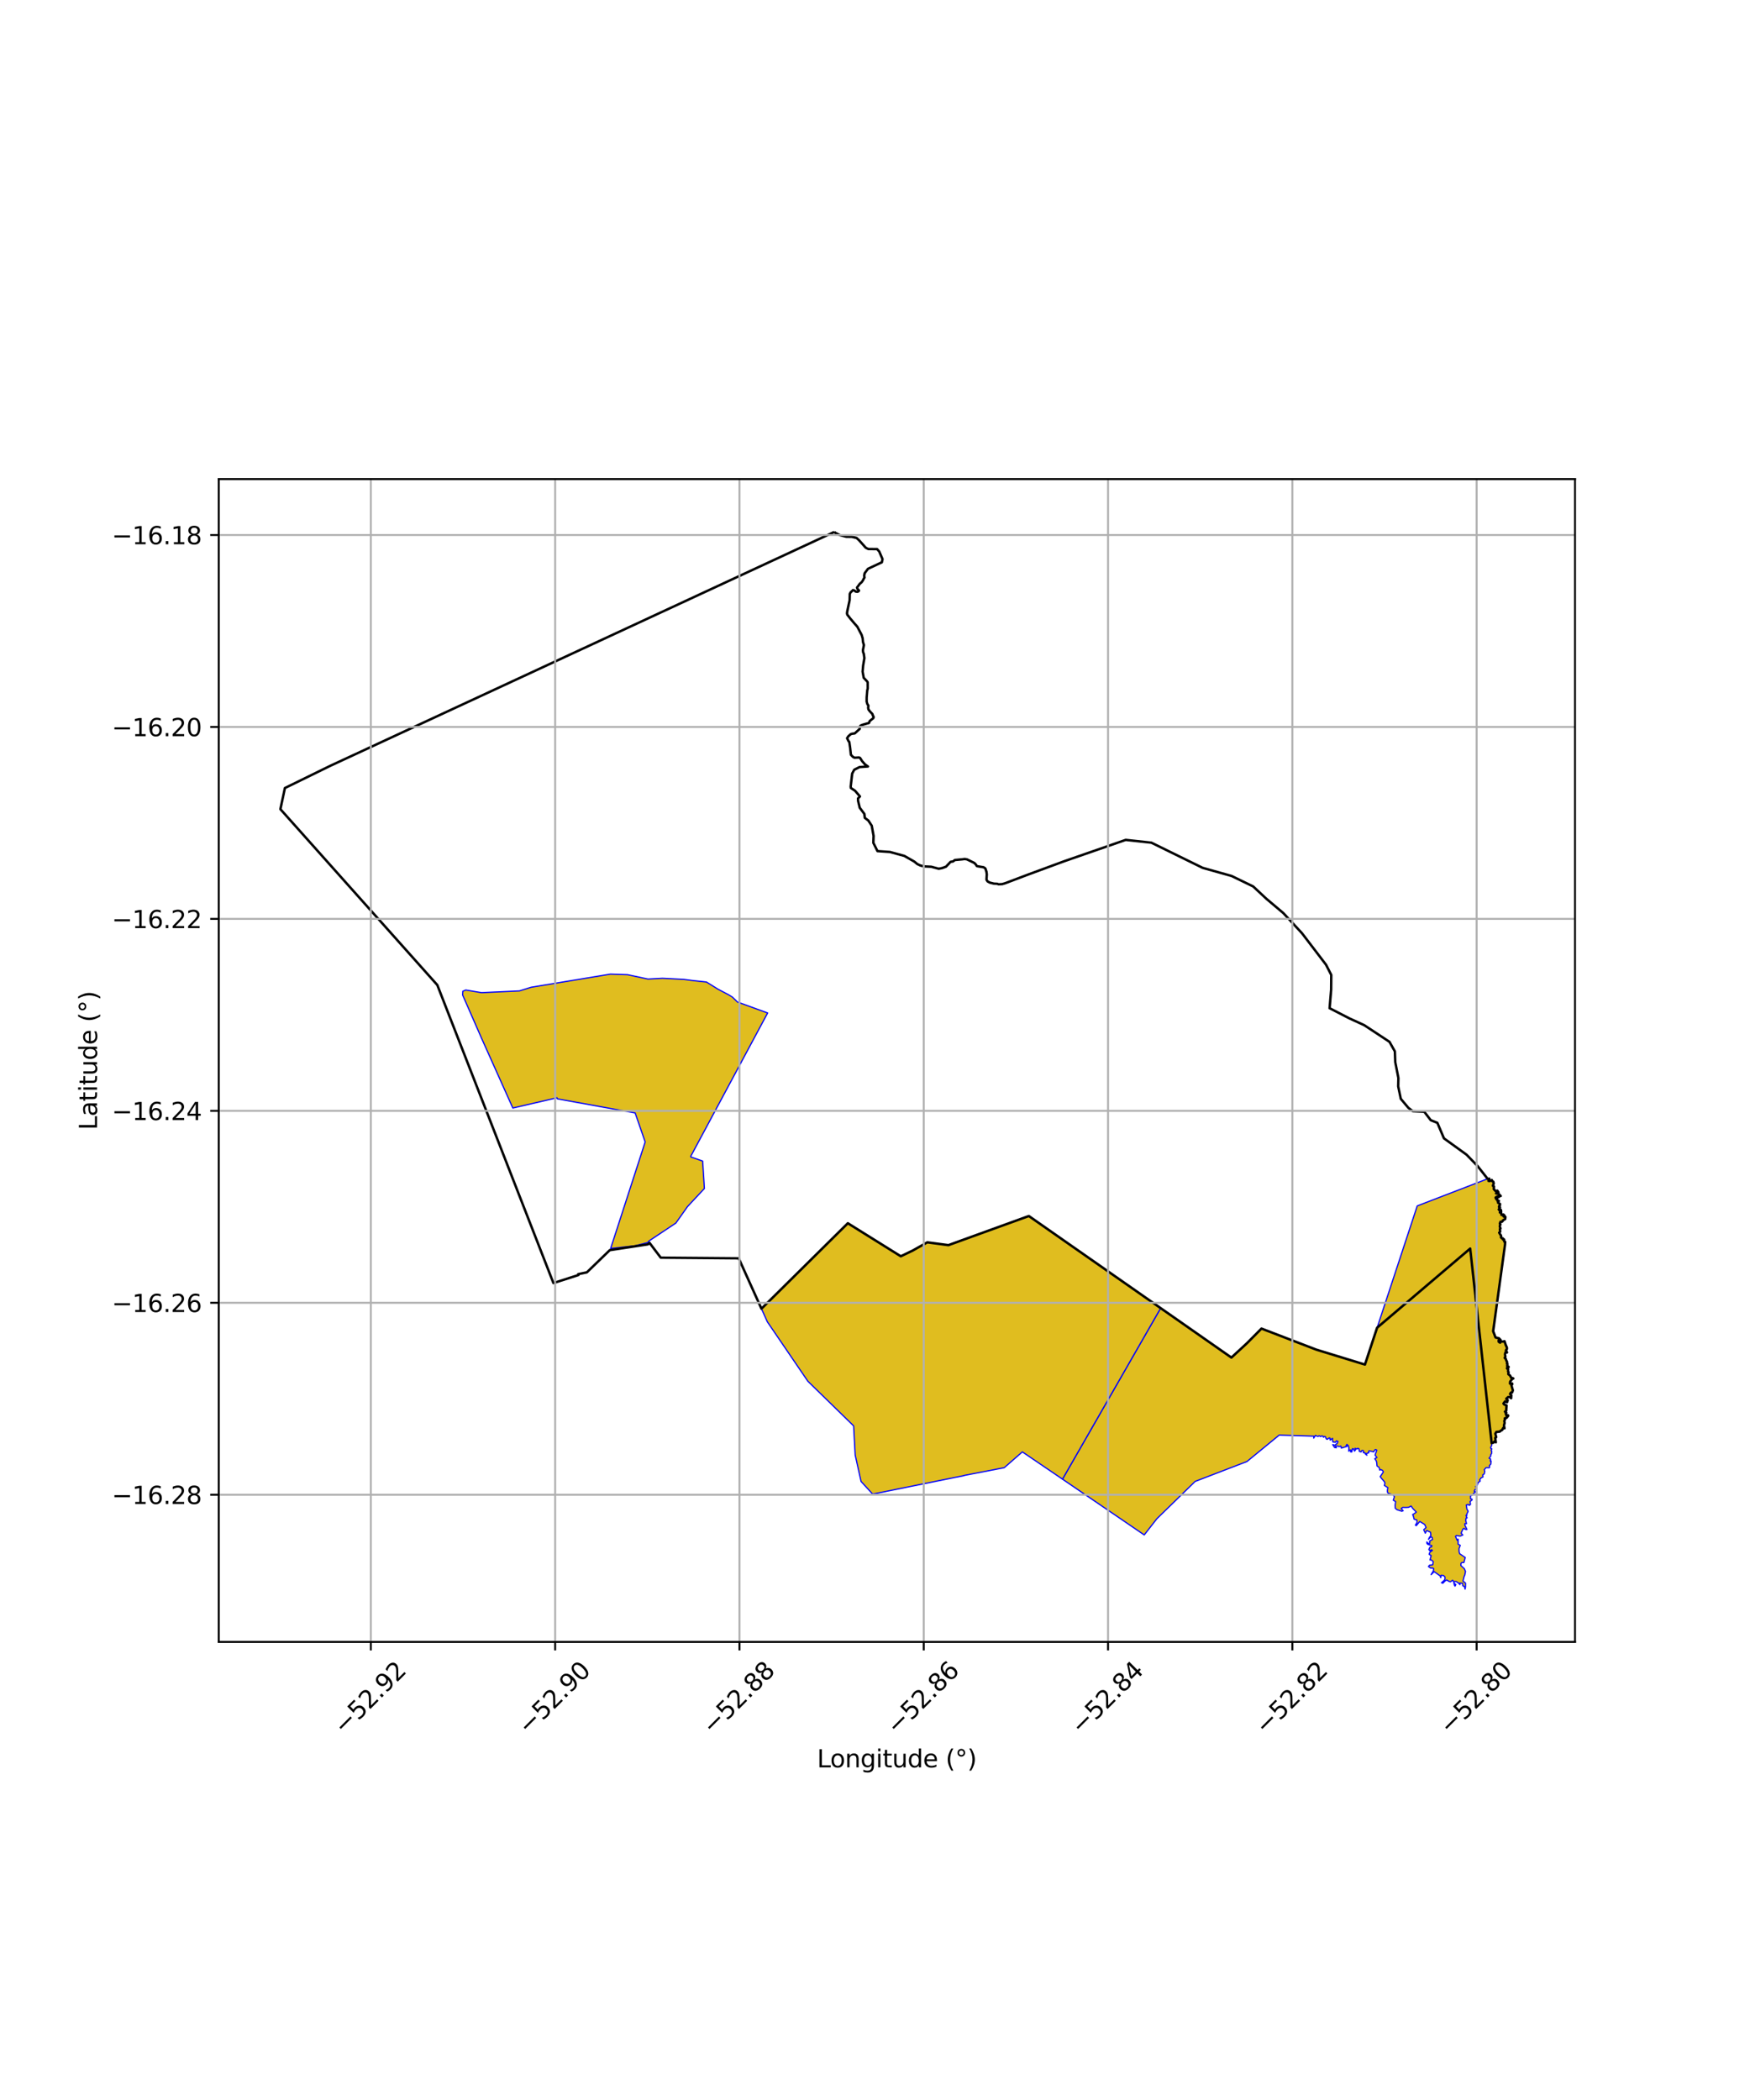 <?xml version="1.0" encoding="utf-8" standalone="no"?>
<!DOCTYPE svg PUBLIC "-//W3C//DTD SVG 1.1//EN"
  "http://www.w3.org/Graphics/SVG/1.1/DTD/svg11.dtd">
<svg xmlns:xlink="http://www.w3.org/1999/xlink" width="720pt" height="864pt" viewBox="0 0 720 864" xmlns="http://www.w3.org/2000/svg" version="1.1">
 <defs>
  <style type="text/css">*{stroke-linejoin: round; stroke-linecap: butt}</style>
 </defs>
 <g id="figure_1">
  <g id="patch_1">
   <path d="M 0 864 
L 720 864 
L 720 0 
L 0 0 
z
" style="fill: #ffffff"/>
  </g>
  <g id="axes_1">
   <g id="patch_2">
    <path d="M 90 675.531 
L 648 675.531 
L 648 197.109 
L 90 197.109 
z
" style="fill: #ffffff"/>
   </g>
   <g id="PatchCollection_1">
    <path d="M 612.044 484.99 
L 612.444 485.086 
L 612.726 484.919 
L 612.408 485.837 
L 612.917 485.911 
L 613.782 485.512 
L 613.971 486.014 
L 614.371 486.153 
L 614.563 486.876 
L 614.212 487.85 
L 614.631 488.121 
L 614.603 489.254 
L 615.233 489.964 
L 615.405 489.923 
L 615.86 490.147 
L 616.039 489.86 
L 616.442 490.369 
L 616.497 490.552 
L 615.982 490.235 
L 615.505 490.991 
L 616.508 491.097 
L 617.445 492.071 
L 616.555 491.983 
L 616.683 492.497 
L 616.008 492.263 
L 615.996 492.833 
L 615.606 492.509 
L 615.323 492.736 
L 615.629 493.399 
L 615.994 493.412 
L 616.153 494.127 
L 616.684 494.059 
L 616.335 494.817 
L 617.191 495.395 
L 617.019 495.731 
L 617.113 496.041 
L 616.776 496.254 
L 616.746 496.666 
L 617.147 496.797 
L 616.992 497.26 
L 616.63 497.607 
L 617.017 498.039 
L 617.5 497.772 
L 617.633 498.457 
L 617.087 498.839 
L 617.626 499.016 
L 617.761 499.84 
L 618.243 499.959 
L 618.534 499.676 
L 619.016 500.156 
L 618.642 500.507 
L 619.375 500.698 
L 619.279 501.091 
L 619.28 501.54 
L 618.319 502.124 
L 618.143 502.515 
L 617.741 502.732 
L 617.339 502.67 
L 617.079 503.42 
L 617.33 503.757 
L 617.085 504.269 
L 617.075 504.725 
L 617.358 505.426 
L 617.082 505.683 
L 617.231 506.668 
L 616.802 507.196 
L 617.02 507.388 
L 617.171 507.834 
L 617.435 508.102 
L 617.642 508.641 
L 617.522 509.054 
L 617.89 509.457 
L 618.33 509.504 
L 618.389 509.983 
L 618.837 509.971 
L 618.918 510.853 
L 619.279 510.955 
L 619.2 512.128 
L 614.33 547.69 
L 615.31 550.287 
L 616.677 550.577 
L 617.404 551.314 
L 617.092 551.653 
L 616.587 551.435 
L 616.614 552.053 
L 617.2 552.422 
L 617.271 552.103 
L 617.599 551.941 
L 618.304 551.972 
L 619.007 551.807 
L 619.462 553.251 
L 619.973 554.431 
L 619.987 555.014 
L 619.568 555.569 
L 620.033 556.438 
L 619.379 556.427 
L 619.197 557.186 
L 619.355 558.226 
L 619.056 558.665 
L 619.502 559.05 
L 619.68 559.645 
L 620.038 560.298 
L 620.017 561.036 
L 620.218 561.177 
L 620.096 562.012 
L 620.658 562.288 
L 620.658 562.579 
L 620.158 562.577 
L 620.015 562.988 
L 620.496 563.404 
L 620.452 564.263 
L 620.677 564.527 
L 620.552 565.335 
L 621.3 565.976 
L 621.729 566.817 
L 622.636 567.141 
L 622.095 567.408 
L 621.314 568.452 
L 621.259 569.263 
L 622.128 569.191 
L 622.202 569.495 
L 621.84 569.939 
L 622.436 572.026 
L 622.139 572.903 
L 621.639 572.955 
L 621.276 573.556 
L 621.792 574.008 
L 621.721 575.264 
L 621.217 574.799 
L 620.495 574.786 
L 619.734 575.467 
L 620.318 576.086 
L 620.047 576.903 
L 619.244 576.558 
L 618.562 577.447 
L 618.907 577.855 
L 619.829 578.22 
L 619.698 580.418 
L 619.188 580.788 
L 619.761 581.311 
L 619.505 581.594 
L 619.862 582.507 
L 620.41 582.285 
L 620.536 582.478 
L 619.872 583.316 
L 619.089 583.562 
L 619.216 583.987 
L 618.921 584.611 
L 619.05 585.464 
L 618.772 586.424 
L 618.984 587.649 
L 618.466 587.495 
L 618.029 588.359 
L 617.583 588.545 
L 617.057 588.997 
L 615.632 589.161 
L 615.222 589.848 
L 615.586 591.291 
L 615.173 591.607 
L 615.432 593.422 
L 614.897 593.032 
L 614.391 593.568 
L 613.927 593.609 
L 613.6 595.017 
L 613.275 595.47 
L 613.37 595.921 
L 613.782 596.118 
L 613.485 596.772 
L 613.73 597.003 
L 613.678 598.069 
L 613.335 598.437 
L 613.36 599.018 
L 612.654 599.949 
L 613.196 600.208 
L 613.294 600.57 
L 613.108 601.102 
L 613.486 601.135 
L 613.348 602.422 
L 612.764 602.975 
L 612.882 603.557 
L 612.74 603.871 
L 611.409 603.823 
L 610.669 604.706 
L 610.884 605.326 
L 610.684 606.379 
L 610.047 606.805 
L 610.136 607.7 
L 609.394 608.025 
L 608.738 608.915 
L 609.019 609.306 
L 608.067 610.079 
L 607.743 611.159 
L 607.083 611.622 
L 607.48 612.131 
L 607.35 612.605 
L 606.87 612.832 
L 606.528 613.524 
L 607.155 613.804 
L 606.168 614.512 
L 605.75 615.131 
L 605.006 615.409 
L 604.993 616.632 
L 605.631 616.804 
L 605.633 617.156 
L 604.85 617.717 
L 604.999 618.952 
L 604.494 619.35 
L 604.038 618.958 
L 603.264 619.198 
L 603.547 620.949 
L 604.008 621.696 
L 603.948 622.021 
L 603.45 622.985 
L 603.55 623.448 
L 603.134 623.533 
L 603.602 624.531 
L 603.193 624.524 
L 603.025 625.514 
L 603.362 626.89 
L 602.685 626.873 
L 602.678 627.481 
L 603.539 629.266 
L 602.871 629.205 
L 602.316 628.803 
L 601.881 629.116 
L 601.138 630.784 
L 601.845 631.55 
L 600.715 632.02 
L 599.24 631.755 
L 598.831 632.111 
L 599.526 633.743 
L 599.918 633.244 
L 599.889 635.301 
L 600.787 635.81 
L 600.291 637.135 
L 600.332 638.501 
L 600.56 639.245 
L 602.829 640.817 
L 602.298 642.86 
L 601.474 642.853 
L 601.088 643.212 
L 601.025 644.096 
L 602.46 645.396 
L 602.953 646.552 
L 602.64 648.072 
L 602.4 648.561 
L 601.922 650.485 
L 602.967 651.346 
L 602.95 652.867 
L 602.771 653.785 
L 602.552 652.794 
L 601.832 652.435 
L 601.752 651.406 
L 600.656 651.322 
L 600.67 651.957 
L 600.022 651.27 
L 599.12 650.698 
L 598.215 650.704 
L 598.299 651.429 
L 598.967 651.951 
L 598.635 652.578 
L 598.339 652.085 
L 598.087 650.769 
L 597.643 650.137 
L 596.741 650.814 
L 596.158 650.621 
L 595.204 650.051 
L 594.644 650.363 
L 593.629 651.384 
L 593.063 651.201 
L 594.261 650.131 
L 594.537 649.454 
L 594.476 648.756 
L 593.894 648.209 
L 592.905 648.116 
L 592.794 649.086 
L 592.574 648.852 
L 592.768 648.553 
L 590.044 646.608 
L 588.791 647.857 
L 589.671 646.387 
L 589.884 645.392 
L 589.481 645.147 
L 588.571 645.125 
L 587.699 644.503 
L 588.164 643.968 
L 589.459 643.819 
L 589.683 642.509 
L 588.835 641.765 
L 588.361 641.83 
L 588.478 641.268 
L 588.816 640.019 
L 587.98 639.469 
L 588.306 638.626 
L 589.328 637.886 
L 588.973 637.626 
L 588.263 637.993 
L 587.867 637.504 
L 588.369 636.505 
L 588.964 636.413 
L 589.112 635.927 
L 587.475 635.404 
L 587.085 635.025 
L 587.05 634.406 
L 587.723 635.153 
L 588.26 634.97 
L 588.2 634.026 
L 589.389 633.385 
L 589.224 632.554 
L 588.666 632.289 
L 587.702 633.334 
L 587.945 632.916 
L 588.003 632.7 
L 588.718 631.73 
L 588.545 630.409 
L 586.972 629.68 
L 586.417 630.794 
L 585.754 629.377 
L 586.721 628.481 
L 586.161 627.217 
L 584.13 625.967 
L 582.699 627.703 
L 582.342 627.464 
L 582.978 626.434 
L 583.016 625.778 
L 582.925 625.382 
L 581.805 625.029 
L 581.529 623.884 
L 581.221 623.106 
L 581.803 622.803 
L 582.718 622.116 
L 581.273 620.642 
L 580.563 619.613 
L 579.556 620.159 
L 578.39 620.23 
L 577.125 620.198 
L 576.494 620.658 
L 577.295 621.576 
L 576.728 621.761 
L 574.84 621.174 
L 574.052 620.558 
L 573.988 619.305 
L 574.193 617.8 
L 573.23 617.21 
L 573.677 615.849 
L 573.324 615.097 
L 571.115 614.336 
L 570.812 613.847 
L 570.824 613.031 
L 571.027 612.07 
L 569.558 611.149 
L 569.823 610.252 
L 569.59 609.63 
L 568.406 608.258 
L 567.868 607.521 
L 568.54 606.52 
L 569.157 605.587 
L 568.794 604.956 
L 568.093 604.623 
L 567.686 604.839 
L 567.395 603.732 
L 566.544 603.151 
L 566.369 601.428 
L 566.12 600.864 
L 565.627 600.159 
L 566.502 599.652 
L 565.738 598.66 
L 566.363 596.908 
L 566.433 596.615 
L 565.978 596.359 
L 565.572 596.598 
L 565.201 597.329 
L 563.247 596.893 
L 563.048 597.333 
L 563.185 597.696 
L 562.152 598.025 
L 562.385 598.727 
L 561.716 598.184 
L 561.53 597.655 
L 560.96 597.708 
L 560.924 596.841 
L 560.403 596.738 
L 560.077 597.029 
L 560.012 597.365 
L 559.267 597.132 
L 559.118 596.076 
L 558.581 595.891 
L 558.248 596.154 
L 557.52 595.891 
L 557.696 596.522 
L 557.285 597.01 
L 556.912 596.127 
L 556.464 596.016 
L 556.111 597.41 
L 555.631 597.324 
L 555.811 596.54 
L 555.221 596.669 
L 554.884 597.044 
L 554.966 595.785 
L 554.764 594.842 
L 554.164 594.274 
L 553.827 594.785 
L 554.23 595.075 
L 551.868 595.792 
L 551.66 594.931 
L 550.984 595.209 
L 550.325 594.9 
L 549.467 595.016 
L 549.81 595.662 
L 549.083 595.549 
L 548.33 594.375 
L 549.177 594.616 
L 550.15 593.882 
L 550.489 593.055 
L 549.826 592.8 
L 549.473 593.417 
L 548.409 593.256 
L 548.22 592.556 
L 548.242 591.768 
L 547.281 592.489 
L 547.162 591.619 
L 546.749 591.652 
L 546.082 592.178 
L 545.674 592.023 
L 545.315 591.104 
L 544.822 591.009 
L 544.568 591.31 
L 544.159 590.811 
L 543.519 590.833 
L 543.393 591.041 
L 542.71 590.712 
L 542.383 590.946 
L 541.896 590.905 
L 541.194 590.575 
L 540.485 591.681 
L 540.578 591.227 
L 540.513 590.883 
L 540.283 590.879 
L 526.298 590.445 
L 513.037 601.316 
L 491.718 609.503 
L 475.959 624.864 
L 470.772 631.515 
L 460.163 624.267 
L 437.135 608.566 
L 477.506 538.23 
L 506.636 558.543 
L 513.073 552.601 
L 519.01 546.612 
L 541.549 555.273 
L 561.58 561.418 
L 566.386 546.845 
L 566.586 546.26 
L 583.09 496.146 
L 612.044 484.99 
" clip-path="url(#pf296148427)" style="fill: #e0bd1f; stroke: #0000ff; stroke-width: 0.5"/>
    <path d="M 348.828 503.272 
L 370.612 516.867 
L 375.557 514.488 
L 381.517 511.13 
L 390.208 512.287 
L 403.572 507.411 
L 423.028 500.401 
L 423.33 500.325 
L 477.506 538.23 
L 437.135 608.566 
L 420.621 597.345 
L 413.185 603.845 
L 396.633 607.05 
L 396.635 607.102 
L 396.429 607.147 
L 359.03 614.717 
L 354.261 609.51 
L 351.854 598.661 
L 351.205 586.653 
L 332.364 568.273 
L 315.71 543.842 
L 313.279 538.44 
L 348.828 503.272 
" clip-path="url(#pf296148427)" style="fill: #e0bd1f; stroke: #0000ff; stroke-width: 0.5"/>
    <path d="M 284.081 475.949 
L 289.09 477.697 
L 289.813 488.983 
L 282.859 496.431 
L 278.068 503.21 
L 266.932 510.62 
L 266.572 511.199 
L 261.219 512.555 
L 251.235 513.652 
L 265.443 469.835 
L 261.311 457.897 
L 229.32 452.109 
L 229.196 451.659 
L 210.991 455.878 
L 198.035 426.969 
L 190.317 409.328 
L 190.416 407.824 
L 191.64 407.325 
L 198.138 408.409 
L 213.73 407.684 
L 218.526 406.184 
L 239.246 402.754 
L 251.137 400.777 
L 258.164 401.008 
L 266.598 402.808 
L 272.548 402.487 
L 281.338 402.935 
L 284.639 403.379 
L 290.652 404.029 
L 295.471 407.012 
L 299.896 409.345 
L 301.331 410.232 
L 303.408 412.256 
L 315.833 416.768 
L 284.081 475.949 
" clip-path="url(#pf296148427)" style="fill: #e0bd1f; stroke: #0000ff; stroke-width: 0.5"/>
   </g>
   <g id="PatchCollection_2">
    <path d="M 343.262 218.855 
L 343.763 219.268 
L 345.55 220.162 
L 348.204 220.834 
L 350.441 220.861 
L 352.427 221.335 
L 353.495 222.33 
L 356.202 225.365 
L 357.27 225.883 
L 360.859 225.912 
L 361.735 226.89 
L 363.096 230.044 
L 362.821 231.34 
L 357.11 234.019 
L 355.759 235.824 
L 355.549 236.839 
L 355.661 237.646 
L 355.327 238.155 
L 355.07 238.73 
L 354.523 239.519 
L 353.717 240.223 
L 352.595 241.752 
L 352.78 242.263 
L 353.432 242.981 
L 353.162 243.301 
L 352.743 243.488 
L 351.984 243.359 
L 351.56 242.963 
L 350.928 242.777 
L 350.719 243.029 
L 349.978 243.696 
L 349.628 244.333 
L 349.559 246.953 
L 348.576 251.567 
L 348.479 252.363 
L 348.615 252.92 
L 349.92 254.592 
L 351.561 256.527 
L 352.726 257.84 
L 354.5 261.218 
L 354.912 262.595 
L 355.068 264.149 
L 355.432 265.386 
L 355.037 267.469 
L 355.109 268.319 
L 355.385 268.999 
L 355.628 270.775 
L 355.338 272.505 
L 355.119 273.847 
L 354.91 276.319 
L 355.351 278.868 
L 356.681 280.265 
L 356.98 280.689 
L 356.996 283.252 
L 356.805 284.138 
L 356.57 286.947 
L 356.561 288.629 
L 356.829 289.595 
L 357.285 290.328 
L 357.183 291.186 
L 357.315 291.888 
L 357.813 292.582 
L 358.927 293.767 
L 359.088 294.284 
L 359.438 295.005 
L 359.317 295.467 
L 357.818 296.658 
L 357.539 297.436 
L 356.946 297.619 
L 356.77 297.65 
L 354.859 298.199 
L 354.029 298.561 
L 353.774 298.995 
L 353.685 299.914 
L 351.66 301.748 
L 350.507 301.898 
L 349.96 302.094 
L 349.027 302.937 
L 348.522 303.718 
L 349.134 304.973 
L 349.427 305.275 
L 349.771 307.66 
L 350.08 310.531 
L 350.928 311.406 
L 351.576 311.755 
L 353.437 311.647 
L 353.852 311.832 
L 354.687 313.129 
L 355.877 314.485 
L 357.095 315.357 
L 353.631 315.598 
L 351.453 316.697 
L 350.617 318.265 
L 349.995 323.564 
L 350.055 324.187 
L 351.801 325.346 
L 353.803 327.681 
L 353.015 328.506 
L 353.05 329.537 
L 353.722 332.336 
L 355.621 334.861 
L 355.802 336.489 
L 357.251 337.581 
L 358.653 339.717 
L 359.417 343.91 
L 359.319 346.764 
L 361.02 350.173 
L 366.137 350.524 
L 372.09 352.153 
L 376.165 354.479 
L 377.424 355.508 
L 378.704 356.106 
L 380.194 356.461 
L 383.136 356.6 
L 386.221 357.428 
L 387.634 357.145 
L 389.203 356.585 
L 391.118 354.567 
L 392.094 354.431 
L 392.846 353.84 
L 395.842 353.559 
L 396.908 353.421 
L 397.839 353.571 
L 400.885 355.052 
L 401.633 355.85 
L 401.795 356.212 
L 402.016 356.371 
L 404.695 356.823 
L 405.332 357.247 
L 405.467 357.473 
L 405.864 358.693 
L 405.995 359.73 
L 405.878 361.829 
L 405.932 362.046 
L 406.334 362.653 
L 407.272 363.141 
L 408.926 363.552 
L 410.293 363.618 
L 410.852 363.831 
L 412.358 363.745 
L 413.605 363.372 
L 423.107 359.777 
L 437.754 354.373 
L 463.146 345.557 
L 473.711 346.702 
L 494.794 357.051 
L 506.737 360.409 
L 515.598 364.714 
L 521.016 369.772 
L 527.991 375.664 
L 535.665 383.949 
L 545.571 396.925 
L 547.715 401.112 
L 547.669 407.192 
L 547.038 414.804 
L 555.099 418.954 
L 561.264 421.774 
L 571.671 428.638 
L 573.888 432.576 
L 574.049 436.985 
L 575.338 443.537 
L 575.261 446.963 
L 576.326 452.088 
L 579.44 455.793 
L 581.247 457.186 
L 585.981 457.399 
L 588.638 460.871 
L 591.377 461.967 
L 594.083 468.352 
L 603.383 475.07 
L 607.958 479.796 
L 612.043 484.994 
L 612.444 485.086 
L 612.726 484.919 
L 612.408 485.837 
L 612.917 485.911 
L 613.783 485.511 
L 613.971 486.014 
L 614.37 486.153 
L 614.563 486.876 
L 614.212 487.85 
L 614.631 488.121 
L 614.603 489.255 
L 615.233 489.963 
L 615.406 489.923 
L 615.86 490.147 
L 616.038 489.859 
L 616.498 490.552 
L 615.983 490.235 
L 615.505 490.991 
L 616.508 491.098 
L 617.445 492.07 
L 616.556 491.984 
L 616.683 492.496 
L 616.008 492.263 
L 615.996 492.833 
L 615.607 492.509 
L 615.323 492.736 
L 615.629 493.399 
L 615.994 493.412 
L 616.153 494.127 
L 616.684 494.059 
L 616.334 494.817 
L 617.191 495.395 
L 617.019 495.731 
L 617.113 496.041 
L 616.777 496.254 
L 616.746 496.666 
L 617.147 496.797 
L 616.993 497.261 
L 616.63 497.607 
L 617.017 498.039 
L 617.5 497.772 
L 617.634 498.457 
L 617.087 498.839 
L 617.627 499.017 
L 617.761 499.84 
L 618.244 499.959 
L 618.534 499.676 
L 619.017 500.156 
L 618.643 500.506 
L 619.376 500.698 
L 619.28 501.54 
L 618.32 502.124 
L 618.143 502.514 
L 617.74 502.732 
L 617.34 502.67 
L 617.079 503.42 
L 617.33 503.757 
L 617.085 504.268 
L 617.075 504.725 
L 617.358 505.427 
L 617.082 505.683 
L 617.231 506.668 
L 616.802 507.196 
L 617.02 507.388 
L 617.171 507.834 
L 617.435 508.102 
L 617.641 508.64 
L 617.521 509.054 
L 617.89 509.456 
L 618.33 509.504 
L 618.389 509.983 
L 618.837 509.971 
L 618.919 510.853 
L 619.279 510.955 
L 619.2 512.127 
L 614.33 547.69 
L 615.311 550.286 
L 616.678 550.577 
L 617.404 551.315 
L 617.092 551.653 
L 616.587 551.434 
L 616.615 552.053 
L 617.2 552.422 
L 617.272 552.103 
L 617.598 551.941 
L 618.304 551.972 
L 619.006 551.806 
L 619.462 553.251 
L 619.973 554.431 
L 619.988 555.013 
L 619.569 555.57 
L 620.033 556.438 
L 619.379 556.427 
L 619.198 557.186 
L 619.355 558.226 
L 619.057 558.665 
L 619.502 559.05 
L 619.68 559.644 
L 620.038 560.298 
L 620.017 561.036 
L 620.217 561.177 
L 620.096 562.012 
L 620.658 562.288 
L 620.659 562.579 
L 620.157 562.577 
L 620.014 562.987 
L 620.496 563.404 
L 620.452 564.263 
L 620.678 564.526 
L 620.552 565.336 
L 621.3 565.975 
L 621.729 566.816 
L 622.636 567.141 
L 622.095 567.409 
L 621.314 568.452 
L 621.259 569.264 
L 622.128 569.191 
L 622.201 569.495 
L 621.84 569.938 
L 622.436 572.025 
L 622.138 572.903 
L 621.64 572.955 
L 621.276 573.555 
L 621.792 574.007 
L 621.721 575.264 
L 621.218 574.799 
L 620.495 574.786 
L 619.735 575.467 
L 620.317 576.086 
L 620.047 576.903 
L 619.244 576.559 
L 618.563 577.447 
L 618.907 577.855 
L 619.83 578.22 
L 619.698 580.418 
L 619.188 580.788 
L 619.761 581.311 
L 619.505 581.593 
L 619.861 582.508 
L 620.41 582.284 
L 620.536 582.477 
L 619.872 583.316 
L 619.089 583.562 
L 619.216 583.987 
L 618.921 584.61 
L 619.05 585.464 
L 618.771 586.423 
L 618.984 587.65 
L 618.466 587.495 
L 618.029 588.359 
L 617.583 588.545 
L 617.057 588.998 
L 615.632 589.16 
L 615.222 589.848 
L 615.587 591.291 
L 615.173 591.607 
L 615.432 593.422 
L 614.898 593.032 
L 614.391 593.568 
L 613.927 593.609 
L 613.709 593.744 
L 604.879 513.696 
L 566.586 546.26 
L 566.386 546.845 
L 561.581 561.418 
L 541.549 555.273 
L 519.01 546.612 
L 513.073 552.601 
L 506.636 558.543 
L 423.33 500.325 
L 423.028 500.401 
L 390.209 512.287 
L 381.517 511.13 
L 375.556 514.489 
L 370.612 516.867 
L 348.828 503.271 
L 313.279 538.44 
L 303.931 517.709 
L 271.846 517.436 
L 267.225 511.336 
L 266.615 511.949 
L 250.877 514.353 
L 241.465 523.471 
L 237.886 524.229 
L 237.97 524.593 
L 227.695 527.89 
L 179.919 405.263 
L 115.364 332.914 
L 117.219 324.22 
L 135.883 315.083 
L 343.262 218.855 
L 343.262 218.855 
" clip-path="url(#pf296148427)" style="fill: none; stroke: #000000"/>
   </g>
   <g id="matplotlib.axis_1">
    <g id="xtick_1">
     <g id="line2d_1">
      <path d="M 152.577 675.531 
L 152.577 197.109 
" clip-path="url(#pf296148427)" style="fill: none; stroke: #b0b0b0; stroke-width: 0.8; stroke-linecap: square"/>
     </g>
     <g id="line2d_2">
      <defs>
       <path id="m598f679bbd" d="M 0 0 
L 0 3.5 
" style="stroke: #000000; stroke-width: 0.8"/>
      </defs>
      <g>
       <use xlink:href="#m598f679bbd" x="152.577" y="675.531" style="stroke: #000000; stroke-width: 0.8"/>
      </g>
     </g>
     <g id="text_1">
      <!-- −52.92 -->
      <g transform="translate(141.444 714.072) rotate(-45) scale(0.1 -0.1)">
       <defs>
        <path id="DejaVuSans-2212" d="M 678 2272 
L 4684 2272 
L 4684 1741 
L 678 1741 
L 678 2272 
z
" transform="scale(0.016)"/>
        <path id="DejaVuSans-35" d="M 691 4666 
L 3169 4666 
L 3169 4134 
L 1269 4134 
L 1269 2991 
Q 1406 3038 1543 3061 
Q 1681 3084 1819 3084 
Q 2600 3084 3056 2656 
Q 3513 2228 3513 1497 
Q 3513 744 3044 326 
Q 2575 -91 1722 -91 
Q 1428 -91 1123 -41 
Q 819 9 494 109 
L 494 744 
Q 775 591 1075 516 
Q 1375 441 1709 441 
Q 2250 441 2565 725 
Q 2881 1009 2881 1497 
Q 2881 1984 2565 2268 
Q 2250 2553 1709 2553 
Q 1456 2553 1204 2497 
Q 953 2441 691 2322 
L 691 4666 
z
" transform="scale(0.016)"/>
        <path id="DejaVuSans-32" d="M 1228 531 
L 3431 531 
L 3431 0 
L 469 0 
L 469 531 
Q 828 903 1448 1529 
Q 2069 2156 2228 2338 
Q 2531 2678 2651 2914 
Q 2772 3150 2772 3378 
Q 2772 3750 2511 3984 
Q 2250 4219 1831 4219 
Q 1534 4219 1204 4116 
Q 875 4013 500 3803 
L 500 4441 
Q 881 4594 1212 4672 
Q 1544 4750 1819 4750 
Q 2544 4750 2975 4387 
Q 3406 4025 3406 3419 
Q 3406 3131 3298 2873 
Q 3191 2616 2906 2266 
Q 2828 2175 2409 1742 
Q 1991 1309 1228 531 
z
" transform="scale(0.016)"/>
        <path id="DejaVuSans-2e" d="M 684 794 
L 1344 794 
L 1344 0 
L 684 0 
L 684 794 
z
" transform="scale(0.016)"/>
        <path id="DejaVuSans-39" d="M 703 97 
L 703 672 
Q 941 559 1184 500 
Q 1428 441 1663 441 
Q 2288 441 2617 861 
Q 2947 1281 2994 2138 
Q 2813 1869 2534 1725 
Q 2256 1581 1919 1581 
Q 1219 1581 811 2004 
Q 403 2428 403 3163 
Q 403 3881 828 4315 
Q 1253 4750 1959 4750 
Q 2769 4750 3195 4129 
Q 3622 3509 3622 2328 
Q 3622 1225 3098 567 
Q 2575 -91 1691 -91 
Q 1453 -91 1209 -44 
Q 966 3 703 97 
z
M 1959 2075 
Q 2384 2075 2632 2365 
Q 2881 2656 2881 3163 
Q 2881 3666 2632 3958 
Q 2384 4250 1959 4250 
Q 1534 4250 1286 3958 
Q 1038 3666 1038 3163 
Q 1038 2656 1286 2365 
Q 1534 2075 1959 2075 
z
" transform="scale(0.016)"/>
       </defs>
       <use xlink:href="#DejaVuSans-2212"/>
       <use xlink:href="#DejaVuSans-35" transform="translate(83.789 0)"/>
       <use xlink:href="#DejaVuSans-32" transform="translate(147.412 0)"/>
       <use xlink:href="#DejaVuSans-2e" transform="translate(211.035 0)"/>
       <use xlink:href="#DejaVuSans-39" transform="translate(242.822 0)"/>
       <use xlink:href="#DejaVuSans-32" transform="translate(306.445 0)"/>
      </g>
     </g>
    </g>
    <g id="xtick_2">
     <g id="line2d_3">
      <path d="M 228.403 675.531 
L 228.403 197.109 
" clip-path="url(#pf296148427)" style="fill: none; stroke: #b0b0b0; stroke-width: 0.8; stroke-linecap: square"/>
     </g>
     <g id="line2d_4">
      <g>
       <use xlink:href="#m598f679bbd" x="228.403" y="675.531" style="stroke: #000000; stroke-width: 0.8"/>
      </g>
     </g>
     <g id="text_2">
      <!-- −52.90 -->
      <g transform="translate(217.27 714.072) rotate(-45) scale(0.1 -0.1)">
       <defs>
        <path id="DejaVuSans-30" d="M 2034 4250 
Q 1547 4250 1301 3770 
Q 1056 3291 1056 2328 
Q 1056 1369 1301 889 
Q 1547 409 2034 409 
Q 2525 409 2770 889 
Q 3016 1369 3016 2328 
Q 3016 3291 2770 3770 
Q 2525 4250 2034 4250 
z
M 2034 4750 
Q 2819 4750 3233 4129 
Q 3647 3509 3647 2328 
Q 3647 1150 3233 529 
Q 2819 -91 2034 -91 
Q 1250 -91 836 529 
Q 422 1150 422 2328 
Q 422 3509 836 4129 
Q 1250 4750 2034 4750 
z
" transform="scale(0.016)"/>
       </defs>
       <use xlink:href="#DejaVuSans-2212"/>
       <use xlink:href="#DejaVuSans-35" transform="translate(83.789 0)"/>
       <use xlink:href="#DejaVuSans-32" transform="translate(147.412 0)"/>
       <use xlink:href="#DejaVuSans-2e" transform="translate(211.035 0)"/>
       <use xlink:href="#DejaVuSans-39" transform="translate(242.822 0)"/>
       <use xlink:href="#DejaVuSans-30" transform="translate(306.445 0)"/>
      </g>
     </g>
    </g>
    <g id="xtick_3">
     <g id="line2d_5">
      <path d="M 304.229 675.531 
L 304.229 197.109 
" clip-path="url(#pf296148427)" style="fill: none; stroke: #b0b0b0; stroke-width: 0.8; stroke-linecap: square"/>
     </g>
     <g id="line2d_6">
      <g>
       <use xlink:href="#m598f679bbd" x="304.229" y="675.531" style="stroke: #000000; stroke-width: 0.8"/>
      </g>
     </g>
     <g id="text_3">
      <!-- −52.88 -->
      <g transform="translate(293.096 714.072) rotate(-45) scale(0.1 -0.1)">
       <defs>
        <path id="DejaVuSans-38" d="M 2034 2216 
Q 1584 2216 1326 1975 
Q 1069 1734 1069 1313 
Q 1069 891 1326 650 
Q 1584 409 2034 409 
Q 2484 409 2743 651 
Q 3003 894 3003 1313 
Q 3003 1734 2745 1975 
Q 2488 2216 2034 2216 
z
M 1403 2484 
Q 997 2584 770 2862 
Q 544 3141 544 3541 
Q 544 4100 942 4425 
Q 1341 4750 2034 4750 
Q 2731 4750 3128 4425 
Q 3525 4100 3525 3541 
Q 3525 3141 3298 2862 
Q 3072 2584 2669 2484 
Q 3125 2378 3379 2068 
Q 3634 1759 3634 1313 
Q 3634 634 3220 271 
Q 2806 -91 2034 -91 
Q 1263 -91 848 271 
Q 434 634 434 1313 
Q 434 1759 690 2068 
Q 947 2378 1403 2484 
z
M 1172 3481 
Q 1172 3119 1398 2916 
Q 1625 2713 2034 2713 
Q 2441 2713 2670 2916 
Q 2900 3119 2900 3481 
Q 2900 3844 2670 4047 
Q 2441 4250 2034 4250 
Q 1625 4250 1398 4047 
Q 1172 3844 1172 3481 
z
" transform="scale(0.016)"/>
       </defs>
       <use xlink:href="#DejaVuSans-2212"/>
       <use xlink:href="#DejaVuSans-35" transform="translate(83.789 0)"/>
       <use xlink:href="#DejaVuSans-32" transform="translate(147.412 0)"/>
       <use xlink:href="#DejaVuSans-2e" transform="translate(211.035 0)"/>
       <use xlink:href="#DejaVuSans-38" transform="translate(242.822 0)"/>
       <use xlink:href="#DejaVuSans-38" transform="translate(306.445 0)"/>
      </g>
     </g>
    </g>
    <g id="xtick_4">
     <g id="line2d_7">
      <path d="M 380.055 675.531 
L 380.055 197.109 
" clip-path="url(#pf296148427)" style="fill: none; stroke: #b0b0b0; stroke-width: 0.8; stroke-linecap: square"/>
     </g>
     <g id="line2d_8">
      <g>
       <use xlink:href="#m598f679bbd" x="380.055" y="675.531" style="stroke: #000000; stroke-width: 0.8"/>
      </g>
     </g>
     <g id="text_4">
      <!-- −52.86 -->
      <g transform="translate(368.922 714.072) rotate(-45) scale(0.1 -0.1)">
       <defs>
        <path id="DejaVuSans-36" d="M 2113 2584 
Q 1688 2584 1439 2293 
Q 1191 2003 1191 1497 
Q 1191 994 1439 701 
Q 1688 409 2113 409 
Q 2538 409 2786 701 
Q 3034 994 3034 1497 
Q 3034 2003 2786 2293 
Q 2538 2584 2113 2584 
z
M 3366 4563 
L 3366 3988 
Q 3128 4100 2886 4159 
Q 2644 4219 2406 4219 
Q 1781 4219 1451 3797 
Q 1122 3375 1075 2522 
Q 1259 2794 1537 2939 
Q 1816 3084 2150 3084 
Q 2853 3084 3261 2657 
Q 3669 2231 3669 1497 
Q 3669 778 3244 343 
Q 2819 -91 2113 -91 
Q 1303 -91 875 529 
Q 447 1150 447 2328 
Q 447 3434 972 4092 
Q 1497 4750 2381 4750 
Q 2619 4750 2861 4703 
Q 3103 4656 3366 4563 
z
" transform="scale(0.016)"/>
       </defs>
       <use xlink:href="#DejaVuSans-2212"/>
       <use xlink:href="#DejaVuSans-35" transform="translate(83.789 0)"/>
       <use xlink:href="#DejaVuSans-32" transform="translate(147.412 0)"/>
       <use xlink:href="#DejaVuSans-2e" transform="translate(211.035 0)"/>
       <use xlink:href="#DejaVuSans-38" transform="translate(242.822 0)"/>
       <use xlink:href="#DejaVuSans-36" transform="translate(306.445 0)"/>
      </g>
     </g>
    </g>
    <g id="xtick_5">
     <g id="line2d_9">
      <path d="M 455.881 675.531 
L 455.881 197.109 
" clip-path="url(#pf296148427)" style="fill: none; stroke: #b0b0b0; stroke-width: 0.8; stroke-linecap: square"/>
     </g>
     <g id="line2d_10">
      <g>
       <use xlink:href="#m598f679bbd" x="455.881" y="675.531" style="stroke: #000000; stroke-width: 0.8"/>
      </g>
     </g>
     <g id="text_5">
      <!-- −52.84 -->
      <g transform="translate(444.748 714.072) rotate(-45) scale(0.1 -0.1)">
       <defs>
        <path id="DejaVuSans-34" d="M 2419 4116 
L 825 1625 
L 2419 1625 
L 2419 4116 
z
M 2253 4666 
L 3047 4666 
L 3047 1625 
L 3713 1625 
L 3713 1100 
L 3047 1100 
L 3047 0 
L 2419 0 
L 2419 1100 
L 313 1100 
L 313 1709 
L 2253 4666 
z
" transform="scale(0.016)"/>
       </defs>
       <use xlink:href="#DejaVuSans-2212"/>
       <use xlink:href="#DejaVuSans-35" transform="translate(83.789 0)"/>
       <use xlink:href="#DejaVuSans-32" transform="translate(147.412 0)"/>
       <use xlink:href="#DejaVuSans-2e" transform="translate(211.035 0)"/>
       <use xlink:href="#DejaVuSans-38" transform="translate(242.822 0)"/>
       <use xlink:href="#DejaVuSans-34" transform="translate(306.445 0)"/>
      </g>
     </g>
    </g>
    <g id="xtick_6">
     <g id="line2d_11">
      <path d="M 531.707 675.531 
L 531.707 197.109 
" clip-path="url(#pf296148427)" style="fill: none; stroke: #b0b0b0; stroke-width: 0.8; stroke-linecap: square"/>
     </g>
     <g id="line2d_12">
      <g>
       <use xlink:href="#m598f679bbd" x="531.707" y="675.531" style="stroke: #000000; stroke-width: 0.8"/>
      </g>
     </g>
     <g id="text_6">
      <!-- −52.82 -->
      <g transform="translate(520.574 714.072) rotate(-45) scale(0.1 -0.1)">
       <use xlink:href="#DejaVuSans-2212"/>
       <use xlink:href="#DejaVuSans-35" transform="translate(83.789 0)"/>
       <use xlink:href="#DejaVuSans-32" transform="translate(147.412 0)"/>
       <use xlink:href="#DejaVuSans-2e" transform="translate(211.035 0)"/>
       <use xlink:href="#DejaVuSans-38" transform="translate(242.822 0)"/>
       <use xlink:href="#DejaVuSans-32" transform="translate(306.445 0)"/>
      </g>
     </g>
    </g>
    <g id="xtick_7">
     <g id="line2d_13">
      <path d="M 607.533 675.531 
L 607.533 197.109 
" clip-path="url(#pf296148427)" style="fill: none; stroke: #b0b0b0; stroke-width: 0.8; stroke-linecap: square"/>
     </g>
     <g id="line2d_14">
      <g>
       <use xlink:href="#m598f679bbd" x="607.533" y="675.531" style="stroke: #000000; stroke-width: 0.8"/>
      </g>
     </g>
     <g id="text_7">
      <!-- −52.80 -->
      <g transform="translate(596.4 714.072) rotate(-45) scale(0.1 -0.1)">
       <use xlink:href="#DejaVuSans-2212"/>
       <use xlink:href="#DejaVuSans-35" transform="translate(83.789 0)"/>
       <use xlink:href="#DejaVuSans-32" transform="translate(147.412 0)"/>
       <use xlink:href="#DejaVuSans-2e" transform="translate(211.035 0)"/>
       <use xlink:href="#DejaVuSans-38" transform="translate(242.822 0)"/>
       <use xlink:href="#DejaVuSans-30" transform="translate(306.445 0)"/>
      </g>
     </g>
    </g>
    <g id="text_8">
     <!-- Longitude (°) -->
     <g transform="translate(336.14 727.141) scale(0.1 -0.1)">
      <defs>
       <path id="DejaVuSans-4c" d="M 628 4666 
L 1259 4666 
L 1259 531 
L 3531 531 
L 3531 0 
L 628 0 
L 628 4666 
z
" transform="scale(0.016)"/>
       <path id="DejaVuSans-6f" d="M 1959 3097 
Q 1497 3097 1228 2736 
Q 959 2375 959 1747 
Q 959 1119 1226 758 
Q 1494 397 1959 397 
Q 2419 397 2687 759 
Q 2956 1122 2956 1747 
Q 2956 2369 2687 2733 
Q 2419 3097 1959 3097 
z
M 1959 3584 
Q 2709 3584 3137 3096 
Q 3566 2609 3566 1747 
Q 3566 888 3137 398 
Q 2709 -91 1959 -91 
Q 1206 -91 779 398 
Q 353 888 353 1747 
Q 353 2609 779 3096 
Q 1206 3584 1959 3584 
z
" transform="scale(0.016)"/>
       <path id="DejaVuSans-6e" d="M 3513 2113 
L 3513 0 
L 2938 0 
L 2938 2094 
Q 2938 2591 2744 2837 
Q 2550 3084 2163 3084 
Q 1697 3084 1428 2787 
Q 1159 2491 1159 1978 
L 1159 0 
L 581 0 
L 581 3500 
L 1159 3500 
L 1159 2956 
Q 1366 3272 1645 3428 
Q 1925 3584 2291 3584 
Q 2894 3584 3203 3211 
Q 3513 2838 3513 2113 
z
" transform="scale(0.016)"/>
       <path id="DejaVuSans-67" d="M 2906 1791 
Q 2906 2416 2648 2759 
Q 2391 3103 1925 3103 
Q 1463 3103 1205 2759 
Q 947 2416 947 1791 
Q 947 1169 1205 825 
Q 1463 481 1925 481 
Q 2391 481 2648 825 
Q 2906 1169 2906 1791 
z
M 3481 434 
Q 3481 -459 3084 -895 
Q 2688 -1331 1869 -1331 
Q 1566 -1331 1297 -1286 
Q 1028 -1241 775 -1147 
L 775 -588 
Q 1028 -725 1275 -790 
Q 1522 -856 1778 -856 
Q 2344 -856 2625 -561 
Q 2906 -266 2906 331 
L 2906 616 
Q 2728 306 2450 153 
Q 2172 0 1784 0 
Q 1141 0 747 490 
Q 353 981 353 1791 
Q 353 2603 747 3093 
Q 1141 3584 1784 3584 
Q 2172 3584 2450 3431 
Q 2728 3278 2906 2969 
L 2906 3500 
L 3481 3500 
L 3481 434 
z
" transform="scale(0.016)"/>
       <path id="DejaVuSans-69" d="M 603 3500 
L 1178 3500 
L 1178 0 
L 603 0 
L 603 3500 
z
M 603 4863 
L 1178 4863 
L 1178 4134 
L 603 4134 
L 603 4863 
z
" transform="scale(0.016)"/>
       <path id="DejaVuSans-74" d="M 1172 4494 
L 1172 3500 
L 2356 3500 
L 2356 3053 
L 1172 3053 
L 1172 1153 
Q 1172 725 1289 603 
Q 1406 481 1766 481 
L 2356 481 
L 2356 0 
L 1766 0 
Q 1100 0 847 248 
Q 594 497 594 1153 
L 594 3053 
L 172 3053 
L 172 3500 
L 594 3500 
L 594 4494 
L 1172 4494 
z
" transform="scale(0.016)"/>
       <path id="DejaVuSans-75" d="M 544 1381 
L 544 3500 
L 1119 3500 
L 1119 1403 
Q 1119 906 1312 657 
Q 1506 409 1894 409 
Q 2359 409 2629 706 
Q 2900 1003 2900 1516 
L 2900 3500 
L 3475 3500 
L 3475 0 
L 2900 0 
L 2900 538 
Q 2691 219 2414 64 
Q 2138 -91 1772 -91 
Q 1169 -91 856 284 
Q 544 659 544 1381 
z
M 1991 3584 
L 1991 3584 
z
" transform="scale(0.016)"/>
       <path id="DejaVuSans-64" d="M 2906 2969 
L 2906 4863 
L 3481 4863 
L 3481 0 
L 2906 0 
L 2906 525 
Q 2725 213 2448 61 
Q 2172 -91 1784 -91 
Q 1150 -91 751 415 
Q 353 922 353 1747 
Q 353 2572 751 3078 
Q 1150 3584 1784 3584 
Q 2172 3584 2448 3432 
Q 2725 3281 2906 2969 
z
M 947 1747 
Q 947 1113 1208 752 
Q 1469 391 1925 391 
Q 2381 391 2643 752 
Q 2906 1113 2906 1747 
Q 2906 2381 2643 2742 
Q 2381 3103 1925 3103 
Q 1469 3103 1208 2742 
Q 947 2381 947 1747 
z
" transform="scale(0.016)"/>
       <path id="DejaVuSans-65" d="M 3597 1894 
L 3597 1613 
L 953 1613 
Q 991 1019 1311 708 
Q 1631 397 2203 397 
Q 2534 397 2845 478 
Q 3156 559 3463 722 
L 3463 178 
Q 3153 47 2828 -22 
Q 2503 -91 2169 -91 
Q 1331 -91 842 396 
Q 353 884 353 1716 
Q 353 2575 817 3079 
Q 1281 3584 2069 3584 
Q 2775 3584 3186 3129 
Q 3597 2675 3597 1894 
z
M 3022 2063 
Q 3016 2534 2758 2815 
Q 2500 3097 2075 3097 
Q 1594 3097 1305 2825 
Q 1016 2553 972 2059 
L 3022 2063 
z
" transform="scale(0.016)"/>
       <path id="DejaVuSans-20" transform="scale(0.016)"/>
       <path id="DejaVuSans-28" d="M 1984 4856 
Q 1566 4138 1362 3434 
Q 1159 2731 1159 2009 
Q 1159 1288 1364 580 
Q 1569 -128 1984 -844 
L 1484 -844 
Q 1016 -109 783 600 
Q 550 1309 550 2009 
Q 550 2706 781 3412 
Q 1013 4119 1484 4856 
L 1984 4856 
z
" transform="scale(0.016)"/>
       <path id="DejaVuSans-b0" d="M 1600 4347 
Q 1350 4347 1178 4173 
Q 1006 4000 1006 3750 
Q 1006 3503 1178 3333 
Q 1350 3163 1600 3163 
Q 1850 3163 2022 3333 
Q 2194 3503 2194 3750 
Q 2194 3997 2020 4172 
Q 1847 4347 1600 4347 
z
M 1600 4750 
Q 1800 4750 1984 4673 
Q 2169 4597 2303 4453 
Q 2447 4313 2519 4134 
Q 2591 3956 2591 3750 
Q 2591 3338 2302 3052 
Q 2013 2766 1594 2766 
Q 1172 2766 890 3047 
Q 609 3328 609 3750 
Q 609 4169 896 4459 
Q 1184 4750 1600 4750 
z
" transform="scale(0.016)"/>
       <path id="DejaVuSans-29" d="M 513 4856 
L 1013 4856 
Q 1481 4119 1714 3412 
Q 1947 2706 1947 2009 
Q 1947 1309 1714 600 
Q 1481 -109 1013 -844 
L 513 -844 
Q 928 -128 1133 580 
Q 1338 1288 1338 2009 
Q 1338 2731 1133 3434 
Q 928 4138 513 4856 
z
" transform="scale(0.016)"/>
      </defs>
      <use xlink:href="#DejaVuSans-4c"/>
      <use xlink:href="#DejaVuSans-6f" transform="translate(53.963 0)"/>
      <use xlink:href="#DejaVuSans-6e" transform="translate(115.145 0)"/>
      <use xlink:href="#DejaVuSans-67" transform="translate(178.523 0)"/>
      <use xlink:href="#DejaVuSans-69" transform="translate(242 0)"/>
      <use xlink:href="#DejaVuSans-74" transform="translate(269.783 0)"/>
      <use xlink:href="#DejaVuSans-75" transform="translate(308.992 0)"/>
      <use xlink:href="#DejaVuSans-64" transform="translate(372.371 0)"/>
      <use xlink:href="#DejaVuSans-65" transform="translate(435.848 0)"/>
      <use xlink:href="#DejaVuSans-20" transform="translate(497.371 0)"/>
      <use xlink:href="#DejaVuSans-28" transform="translate(529.158 0)"/>
      <use xlink:href="#DejaVuSans-b0" transform="translate(568.172 0)"/>
      <use xlink:href="#DejaVuSans-29" transform="translate(618.172 0)"/>
     </g>
    </g>
   </g>
   <g id="matplotlib.axis_2">
    <g id="ytick_1">
     <g id="line2d_15">
      <path d="M 90 614.976 
L 648 614.976 
" clip-path="url(#pf296148427)" style="fill: none; stroke: #b0b0b0; stroke-width: 0.8; stroke-linecap: square"/>
     </g>
     <g id="line2d_16">
      <defs>
       <path id="md96572be81" d="M 0 0 
L -3.5 0 
" style="stroke: #000000; stroke-width: 0.8"/>
      </defs>
      <g>
       <use xlink:href="#md96572be81" x="90" y="614.976" style="stroke: #000000; stroke-width: 0.8"/>
      </g>
     </g>
     <g id="text_9">
      <!-- −16.28 -->
      <g transform="translate(45.992 618.776) scale(0.1 -0.1)">
       <defs>
        <path id="DejaVuSans-31" d="M 794 531 
L 1825 531 
L 1825 4091 
L 703 3866 
L 703 4441 
L 1819 4666 
L 2450 4666 
L 2450 531 
L 3481 531 
L 3481 0 
L 794 0 
L 794 531 
z
" transform="scale(0.016)"/>
       </defs>
       <use xlink:href="#DejaVuSans-2212"/>
       <use xlink:href="#DejaVuSans-31" transform="translate(83.789 0)"/>
       <use xlink:href="#DejaVuSans-36" transform="translate(147.412 0)"/>
       <use xlink:href="#DejaVuSans-2e" transform="translate(211.035 0)"/>
       <use xlink:href="#DejaVuSans-32" transform="translate(242.822 0)"/>
       <use xlink:href="#DejaVuSans-38" transform="translate(306.445 0)"/>
      </g>
     </g>
    </g>
    <g id="ytick_2">
     <g id="line2d_17">
      <path d="M 90 536.004 
L 648 536.004 
" clip-path="url(#pf296148427)" style="fill: none; stroke: #b0b0b0; stroke-width: 0.8; stroke-linecap: square"/>
     </g>
     <g id="line2d_18">
      <g>
       <use xlink:href="#md96572be81" x="90" y="536.004" style="stroke: #000000; stroke-width: 0.8"/>
      </g>
     </g>
     <g id="text_10">
      <!-- −16.26 -->
      <g transform="translate(45.992 539.803) scale(0.1 -0.1)">
       <use xlink:href="#DejaVuSans-2212"/>
       <use xlink:href="#DejaVuSans-31" transform="translate(83.789 0)"/>
       <use xlink:href="#DejaVuSans-36" transform="translate(147.412 0)"/>
       <use xlink:href="#DejaVuSans-2e" transform="translate(211.035 0)"/>
       <use xlink:href="#DejaVuSans-32" transform="translate(242.822 0)"/>
       <use xlink:href="#DejaVuSans-36" transform="translate(306.445 0)"/>
      </g>
     </g>
    </g>
    <g id="ytick_3">
     <g id="line2d_19">
      <path d="M 90 457.032 
L 648 457.032 
" clip-path="url(#pf296148427)" style="fill: none; stroke: #b0b0b0; stroke-width: 0.8; stroke-linecap: square"/>
     </g>
     <g id="line2d_20">
      <g>
       <use xlink:href="#md96572be81" x="90" y="457.032" style="stroke: #000000; stroke-width: 0.8"/>
      </g>
     </g>
     <g id="text_11">
      <!-- −16.24 -->
      <g transform="translate(45.992 460.831) scale(0.1 -0.1)">
       <use xlink:href="#DejaVuSans-2212"/>
       <use xlink:href="#DejaVuSans-31" transform="translate(83.789 0)"/>
       <use xlink:href="#DejaVuSans-36" transform="translate(147.412 0)"/>
       <use xlink:href="#DejaVuSans-2e" transform="translate(211.035 0)"/>
       <use xlink:href="#DejaVuSans-32" transform="translate(242.822 0)"/>
       <use xlink:href="#DejaVuSans-34" transform="translate(306.445 0)"/>
      </g>
     </g>
    </g>
    <g id="ytick_4">
     <g id="line2d_21">
      <path d="M 90 378.06 
L 648 378.06 
" clip-path="url(#pf296148427)" style="fill: none; stroke: #b0b0b0; stroke-width: 0.8; stroke-linecap: square"/>
     </g>
     <g id="line2d_22">
      <g>
       <use xlink:href="#md96572be81" x="90" y="378.06" style="stroke: #000000; stroke-width: 0.8"/>
      </g>
     </g>
     <g id="text_12">
      <!-- −16.22 -->
      <g transform="translate(45.992 381.859) scale(0.1 -0.1)">
       <use xlink:href="#DejaVuSans-2212"/>
       <use xlink:href="#DejaVuSans-31" transform="translate(83.789 0)"/>
       <use xlink:href="#DejaVuSans-36" transform="translate(147.412 0)"/>
       <use xlink:href="#DejaVuSans-2e" transform="translate(211.035 0)"/>
       <use xlink:href="#DejaVuSans-32" transform="translate(242.822 0)"/>
       <use xlink:href="#DejaVuSans-32" transform="translate(306.445 0)"/>
      </g>
     </g>
    </g>
    <g id="ytick_5">
     <g id="line2d_23">
      <path d="M 90 299.088 
L 648 299.088 
" clip-path="url(#pf296148427)" style="fill: none; stroke: #b0b0b0; stroke-width: 0.8; stroke-linecap: square"/>
     </g>
     <g id="line2d_24">
      <g>
       <use xlink:href="#md96572be81" x="90" y="299.088" style="stroke: #000000; stroke-width: 0.8"/>
      </g>
     </g>
     <g id="text_13">
      <!-- −16.20 -->
      <g transform="translate(45.992 302.887) scale(0.1 -0.1)">
       <use xlink:href="#DejaVuSans-2212"/>
       <use xlink:href="#DejaVuSans-31" transform="translate(83.789 0)"/>
       <use xlink:href="#DejaVuSans-36" transform="translate(147.412 0)"/>
       <use xlink:href="#DejaVuSans-2e" transform="translate(211.035 0)"/>
       <use xlink:href="#DejaVuSans-32" transform="translate(242.822 0)"/>
       <use xlink:href="#DejaVuSans-30" transform="translate(306.445 0)"/>
      </g>
     </g>
    </g>
    <g id="ytick_6">
     <g id="line2d_25">
      <path d="M 90 220.116 
L 648 220.116 
" clip-path="url(#pf296148427)" style="fill: none; stroke: #b0b0b0; stroke-width: 0.8; stroke-linecap: square"/>
     </g>
     <g id="line2d_26">
      <g>
       <use xlink:href="#md96572be81" x="90" y="220.116" style="stroke: #000000; stroke-width: 0.8"/>
      </g>
     </g>
     <g id="text_14">
      <!-- −16.18 -->
      <g transform="translate(45.992 223.915) scale(0.1 -0.1)">
       <use xlink:href="#DejaVuSans-2212"/>
       <use xlink:href="#DejaVuSans-31" transform="translate(83.789 0)"/>
       <use xlink:href="#DejaVuSans-36" transform="translate(147.412 0)"/>
       <use xlink:href="#DejaVuSans-2e" transform="translate(211.035 0)"/>
       <use xlink:href="#DejaVuSans-31" transform="translate(242.822 0)"/>
       <use xlink:href="#DejaVuSans-38" transform="translate(306.445 0)"/>
      </g>
     </g>
    </g>
    <g id="text_15">
     <!-- Latitude (°) -->
     <g transform="translate(39.913 464.89) rotate(-90) scale(0.1 -0.1)">
      <defs>
       <path id="DejaVuSans-61" d="M 2194 1759 
Q 1497 1759 1228 1600 
Q 959 1441 959 1056 
Q 959 750 1161 570 
Q 1363 391 1709 391 
Q 2188 391 2477 730 
Q 2766 1069 2766 1631 
L 2766 1759 
L 2194 1759 
z
M 3341 1997 
L 3341 0 
L 2766 0 
L 2766 531 
Q 2569 213 2275 61 
Q 1981 -91 1556 -91 
Q 1019 -91 701 211 
Q 384 513 384 1019 
Q 384 1609 779 1909 
Q 1175 2209 1959 2209 
L 2766 2209 
L 2766 2266 
Q 2766 2663 2505 2880 
Q 2244 3097 1772 3097 
Q 1472 3097 1187 3025 
Q 903 2953 641 2809 
L 641 3341 
Q 956 3463 1253 3523 
Q 1550 3584 1831 3584 
Q 2591 3584 2966 3190 
Q 3341 2797 3341 1997 
z
" transform="scale(0.016)"/>
      </defs>
      <use xlink:href="#DejaVuSans-4c"/>
      <use xlink:href="#DejaVuSans-61" transform="translate(55.713 0)"/>
      <use xlink:href="#DejaVuSans-74" transform="translate(116.992 0)"/>
      <use xlink:href="#DejaVuSans-69" transform="translate(156.201 0)"/>
      <use xlink:href="#DejaVuSans-74" transform="translate(183.984 0)"/>
      <use xlink:href="#DejaVuSans-75" transform="translate(223.193 0)"/>
      <use xlink:href="#DejaVuSans-64" transform="translate(286.572 0)"/>
      <use xlink:href="#DejaVuSans-65" transform="translate(350.049 0)"/>
      <use xlink:href="#DejaVuSans-20" transform="translate(411.572 0)"/>
      <use xlink:href="#DejaVuSans-28" transform="translate(443.359 0)"/>
      <use xlink:href="#DejaVuSans-b0" transform="translate(482.373 0)"/>
      <use xlink:href="#DejaVuSans-29" transform="translate(532.373 0)"/>
     </g>
    </g>
   </g>
   <g id="patch_3">
    <path d="M 90 675.531 
L 90 197.109 
" style="fill: none; stroke: #000000; stroke-width: 0.8; stroke-linejoin: miter; stroke-linecap: square"/>
   </g>
   <g id="patch_4">
    <path d="M 648 675.531 
L 648 197.109 
" style="fill: none; stroke: #000000; stroke-width: 0.8; stroke-linejoin: miter; stroke-linecap: square"/>
   </g>
   <g id="patch_5">
    <path d="M 90 675.531 
L 648 675.531 
" style="fill: none; stroke: #000000; stroke-width: 0.8; stroke-linejoin: miter; stroke-linecap: square"/>
   </g>
   <g id="patch_6">
    <path d="M 90 197.109 
L 648 197.109 
" style="fill: none; stroke: #000000; stroke-width: 0.8; stroke-linejoin: miter; stroke-linecap: square"/>
   </g>
  </g>
 </g>
 <defs>
  <clipPath id="pf296148427">
   <rect x="90" y="197.109" width="558" height="478.422"/>
  </clipPath>
 </defs>
</svg>
